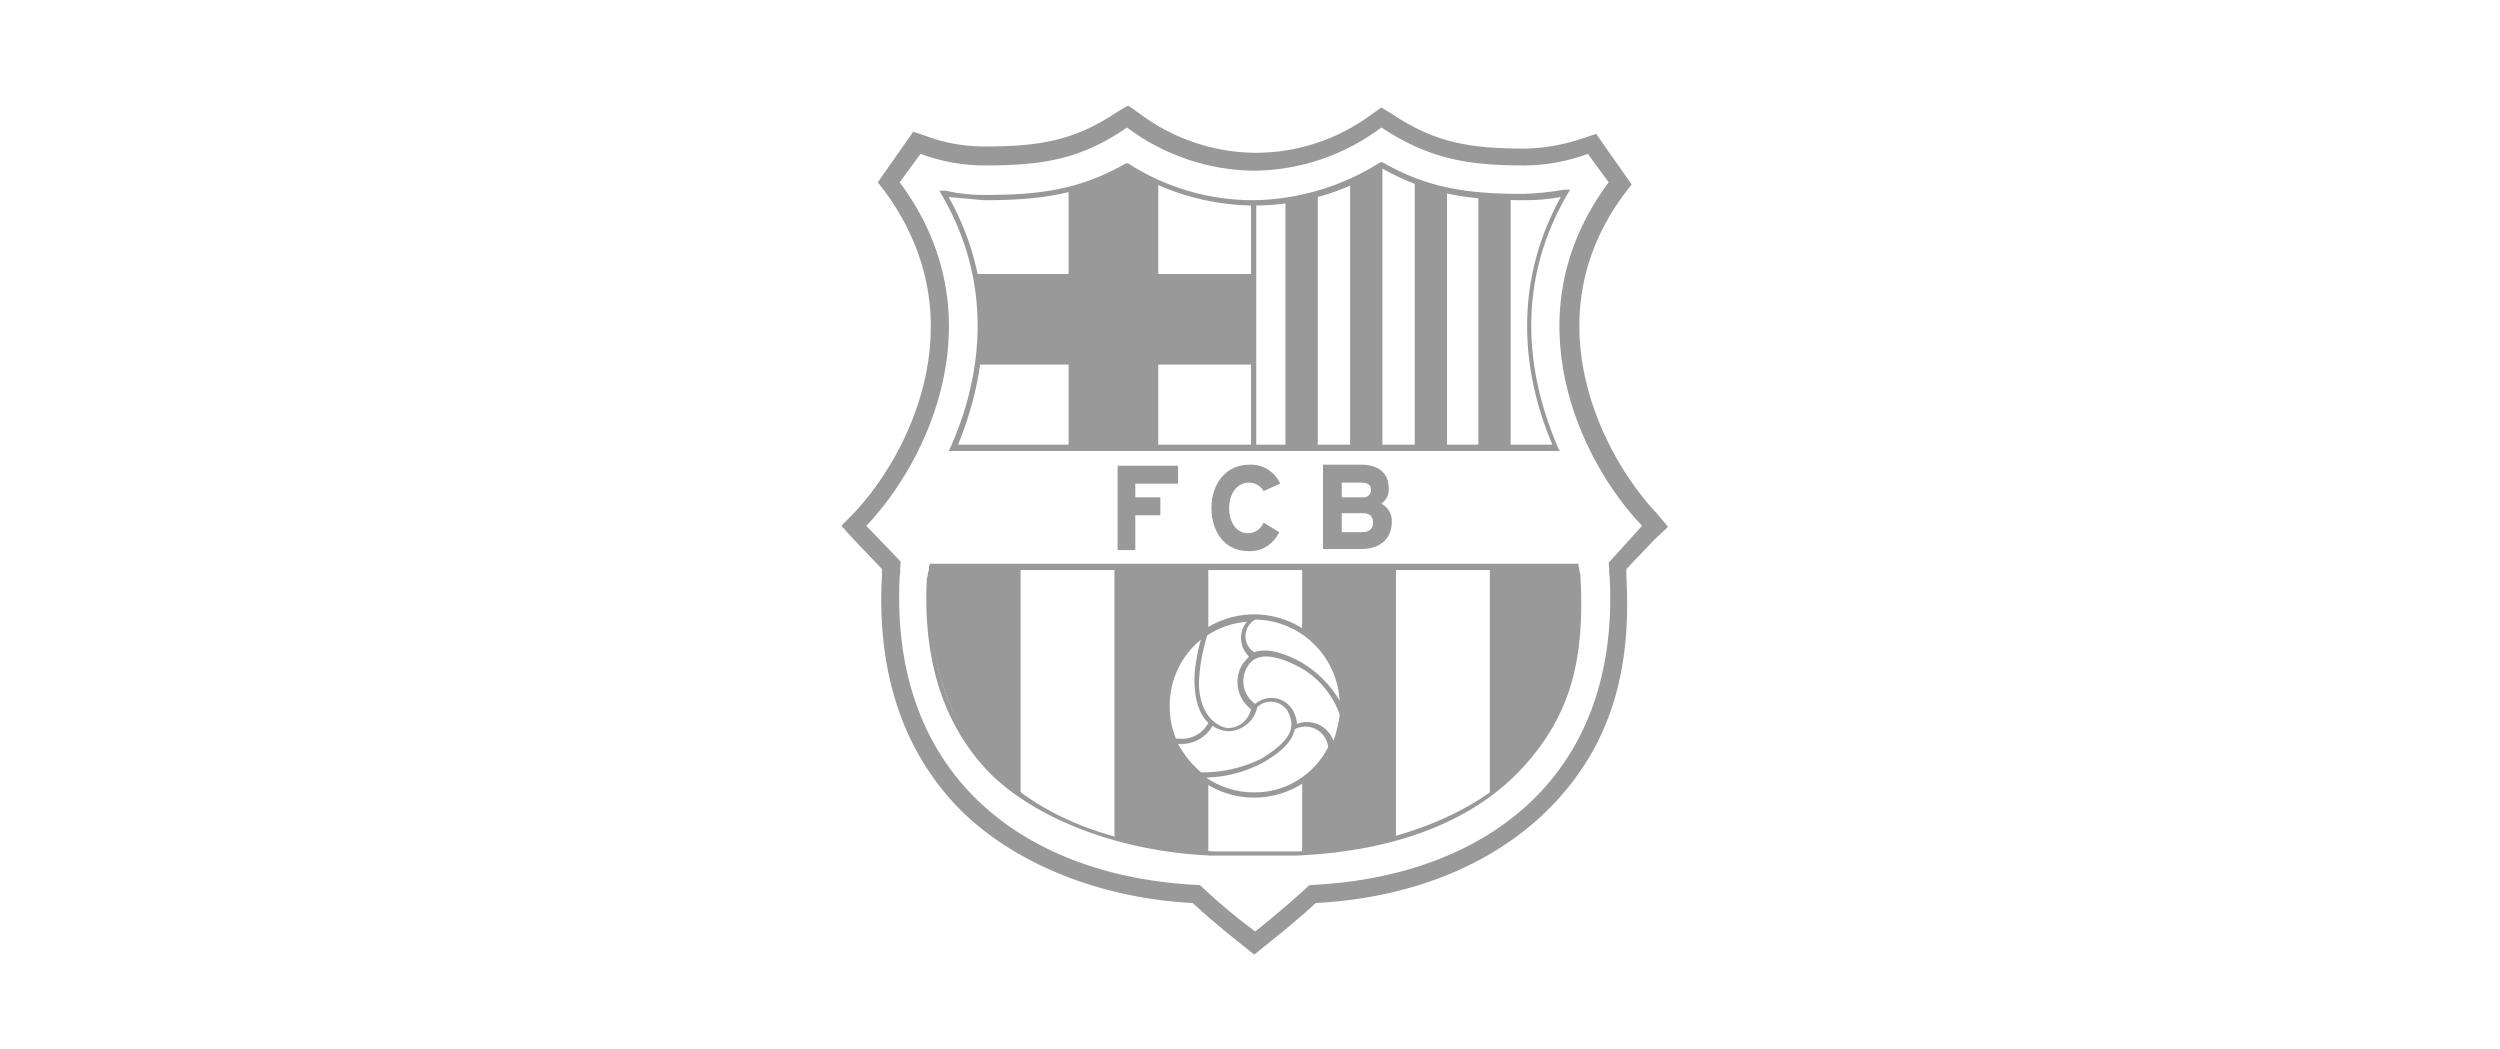 <svg width="1530" height="642" viewBox="0 0 1530 642" fill="none" xmlns="http://www.w3.org/2000/svg">
<mask id="mask0_10_2" style="mask-type:luminance" maskUnits="userSpaceOnUse" x="514" y="64" width="507" height="521">
<path d="M1020.88 64.5H514.871V584.25H1020.88V64.5Z" fill="white"/>
</mask>
<g mask="url(#mask0_10_2)">
<path d="M911.764 486.877C948.133 459.794 969.831 417.233 966.64 354.683C966.14 352.354 965.924 349.972 965.999 347.59H911.764V486.877ZM569.747 354.038C566.556 416.589 588.251 459.149 624.622 486.233V346.945H571.023C570.347 349.256 569.918 351.634 569.747 354.038ZM796.907 346.945V386.281C804.686 391.213 811.097 398.061 815.542 406.181C819.986 414.302 822.318 423.43 822.318 432.71C822.318 441.99 819.986 451.118 815.542 459.239C811.097 467.36 804.686 474.207 796.907 479.139V522.344C816.315 521.428 835.569 518.401 854.336 513.316V346.945H796.907ZM713.956 432.71C713.968 423.419 716.316 414.284 720.78 406.162C725.245 398.04 731.68 391.199 739.479 386.281V346.945H682.051V513.316C700.818 518.401 720.071 521.428 739.479 522.344V479.139C731.68 474.22 725.245 467.379 720.78 459.258C716.316 451.136 713.968 442.001 713.956 432.71ZM596.546 167.676C600.14 185.949 600.572 204.712 597.823 223.133H653.975V274.077H708.851V223.133H767.555V167.676H708.851V111.574L689.708 101.256C678.586 107.807 666.535 112.591 653.975 115.443V167.676H596.546ZM885.602 274.077V116.733C878.85 115.398 872.23 113.455 865.821 110.929V274.721H885.602V274.077ZM806.478 274.077V118.667C800.033 120.634 793.405 121.931 786.698 122.537V274.077H806.478ZM924.526 274.077V120.602L904.745 119.312V274.077H924.526ZM846.04 274.077V101.256L826.259 111.574V274.077H846.04Z" fill="#999999"/>
<path d="M1020.88 322.44L1013.86 314.058C981.956 280.525 936.651 196.049 994.079 118.667L998.546 112.864L976.848 81.911L969.191 84.49C957.681 88.499 945.631 90.674 933.46 90.939C900.278 90.939 878.583 87.715 851.783 69.659L845.403 65.79L839.022 70.304C818.447 85.438 793.642 93.568 768.193 93.518C742.391 93.287 717.342 84.698 696.727 69.014L690.346 64.5L683.966 68.369C657.166 86.425 635.471 89.649 602.289 89.649C590.095 89.647 577.998 87.463 566.557 83.201L558.9 80.621L537.204 111.574L541.671 117.378C599.737 196.695 554.433 280.525 522.528 314.058L514.871 321.796L522.528 330.179L539.756 348.234V352.103C536.566 408.851 551.242 455.28 582.509 490.102C613.775 524.924 668.013 549.428 729.908 552.653C745.222 566.839 760.537 578.446 761.174 579.091L767.555 584.25L773.936 579.091C774.575 578.446 789.888 566.839 805.203 552.653C867.097 549.428 918.783 526.858 952.6 490.102C986.422 453.345 998.546 408.851 995.355 352.749V348.234L1012.58 330.179L1020.88 322.44ZM984.506 344.365C985.147 350.169 984.506 349.524 985.147 353.393C991.522 478.494 905.383 537.176 801.374 541.69C785.422 556.522 768.193 570.064 768.193 570.064C756.339 561.337 745.043 551.86 734.375 541.69C630.365 537.176 544.224 477.85 550.604 352.749C551.242 349.524 550.604 349.524 551.242 343.721L530.186 321.796C567.832 282.46 611.223 192.826 550.604 111.574L563.366 94.163C575.83 98.81 589.004 101.211 602.289 101.257C636.746 101.257 660.994 98.032 689.708 78.042C712.239 94.951 739.493 104.207 767.555 104.481C795.618 104.207 822.872 94.951 845.403 78.042C874.754 97.387 898.364 101.257 932.819 101.257C946.103 101.211 959.28 98.81 971.748 94.163L984.506 111.574C923.886 192.826 967.275 282.46 1004.93 321.796L984.506 344.365Z" fill="#999999"/>
<path d="M568.471 346.945C568.623 348.269 568.401 349.611 567.833 350.814C567.873 351.925 567.655 353.029 567.195 354.038C564.643 402.402 576.766 441.093 602.29 469.466C627.813 497.84 680.137 521.055 741.394 523.634H793.079C854.336 521.055 902.193 502.354 932.186 469.466C962.175 436.579 969.833 401.757 967.276 353.393C967.276 351.459 967.276 350.814 966.641 350.169C966.689 348.849 966.473 347.532 966 346.3V345.01H569.109L568.471 346.945ZM571.023 354.683C570.828 353.565 571.056 352.415 571.661 351.459C571.648 350.558 571.868 349.668 572.3 348.88H964.091C964.091 350.169 964.091 350.814 964.725 351.459C964.685 352.569 964.907 353.673 965.366 354.683C967.917 401.757 956.434 439.803 930.904 468.177C905.384 496.55 854.336 518.475 794.356 521.055H742.67C682.051 518.475 634.833 499.774 605.48 467.532C576.128 435.29 568.471 401.757 571.023 354.683ZM581.871 273.432L580.595 276.011H954.517L953.242 273.432C937.286 236.03 924.528 178.639 958.984 119.313L960.9 116.088H957.068C948.85 117.585 940.531 118.447 932.186 118.667C899.002 118.667 874.117 115.443 846.041 99.322H844.765C821.605 114.032 794.905 122.06 767.555 122.537C740.208 122.668 713.402 114.832 690.346 99.967H689.07C660.995 116.088 636.109 119.313 602.928 119.313C594.775 119.382 586.641 118.516 578.681 116.733H574.852L576.766 119.957C610.585 178.639 598.462 236.03 581.871 273.432ZM768.832 125.761C796.135 125.577 822.857 117.766 846.041 103.191C874.755 119.313 899.641 122.537 933.461 122.537C940.734 122.534 947.993 121.887 955.152 120.602C923.253 178.639 934.095 234.74 950.051 272.142H768.832V125.761ZM580.595 120.602L602.29 122.537C636.109 122.537 660.995 119.313 689.709 103.191C712.563 117.451 738.787 125.246 765.641 125.761V272.142H586.338C601.652 234.74 613.138 178.639 580.595 120.602ZM720.975 296.001V285.039H683.966V336.627H694.813V315.347H710.128V304.385H694.813V296.001H720.975ZM764.365 295.357C766.173 295.341 767.952 295.81 769.522 296.716C771.091 297.622 772.395 298.934 773.298 300.516L783.508 296.001C781.844 292.344 779.127 289.279 775.712 287.208C772.296 285.137 768.341 284.157 764.365 284.394C750.965 284.394 741.394 295.357 741.394 310.833C741.394 326.31 750.327 337.272 763.727 337.272C767.703 337.51 771.658 336.529 775.073 334.458C778.489 332.387 781.206 329.322 782.87 325.665L773.298 319.861C772.529 321.784 771.204 323.427 769.497 324.578C767.79 325.728 765.779 326.331 763.727 326.31C756.708 326.31 752.242 319.861 752.242 310.833C752.242 301.805 757.346 295.357 764.365 295.357ZM849.869 298.581C849.869 289.553 843.489 284.394 833.279 284.394H809.67V335.982H833.279C844.765 335.982 851.784 329.534 851.784 319.216C851.891 316.959 851.345 314.721 850.211 312.773C849.078 310.826 847.407 309.255 845.403 308.254C846.949 307.206 848.183 305.751 848.97 304.047C849.757 302.342 850.068 300.452 849.869 298.581ZM821.155 295.357H833.279C838.384 295.357 839.022 297.936 839.022 299.871C839.029 300.522 838.896 301.167 838.633 301.761C838.369 302.356 837.981 302.885 837.497 303.314C837.012 303.743 836.441 304.061 835.823 304.245C835.205 304.43 834.555 304.478 833.917 304.385H821.155V295.357ZM833.917 325.665H821.155V314.058H833.917C838.384 314.058 840.298 315.992 840.298 319.861C840.298 323.73 837.746 325.665 833.917 325.665Z" fill="#999999"/>
<path d="M767.555 488.167C778.534 488.167 789.268 484.877 798.397 478.712C807.526 472.548 814.641 463.785 818.843 453.534C823.045 443.283 824.144 432.003 822.002 421.12C819.86 410.238 814.573 400.241 806.809 392.395C799.045 384.549 789.154 379.206 778.385 377.041C767.616 374.876 756.454 375.987 746.31 380.233C736.167 384.48 727.496 391.67 721.397 400.896C715.296 410.122 712.041 420.969 712.041 432.065C712.041 446.944 717.89 461.214 728.301 471.735C738.712 482.256 752.831 488.167 767.555 488.167ZM767.555 484.943C757.092 485.005 746.857 481.857 738.202 475.915C750.217 475.59 762.001 472.502 772.659 466.887C781.593 461.728 790.526 455.28 792.44 446.252C794.459 445.192 796.703 444.643 798.977 444.653C801.252 444.664 803.491 445.233 805.5 446.312C807.509 447.39 809.229 448.946 810.511 450.846C811.792 452.744 812.599 454.93 812.859 457.214C808.597 465.629 802.102 472.679 794.101 477.576C786.1 482.473 776.908 485.024 767.555 484.943ZM742.031 444.317C744.916 446.16 748.201 447.266 751.603 447.542C755.805 447.487 759.863 445.988 763.11 443.293C766.357 440.597 768.6 436.865 769.469 432.71C770.959 431.309 772.774 430.309 774.747 429.804C776.719 429.298 778.787 429.302 780.757 429.816C782.727 430.33 784.538 431.337 786.023 432.745C787.507 434.152 788.617 435.914 789.249 437.869C793.716 448.831 784.145 456.57 772.022 464.308C760.499 469.975 747.826 472.846 735.012 472.691C729.332 467.79 724.576 461.892 720.974 455.28H722.25C726.225 455.461 730.173 454.535 733.662 452.601C737.15 450.667 740.045 447.802 742.031 444.317ZM733.736 417.879C734.137 408.018 735.854 398.256 738.84 388.86C746.111 384.077 754.443 381.197 763.088 380.477C760.561 383.513 759.284 387.415 759.523 391.375C759.76 395.334 761.493 399.052 764.364 401.757L760.536 406.271C757.746 410.685 756.721 416.006 757.669 421.154C758.617 426.303 761.466 430.895 765.641 434C764.902 437.352 763.036 440.343 760.359 442.459C757.683 444.576 754.362 445.689 750.964 445.607C739.479 443.028 733.736 431.421 733.736 417.879ZM793.717 443.028C793.6 441.037 793.169 439.077 792.44 437.224C791.587 434.893 790.19 432.804 788.368 431.134C786.547 429.464 784.354 428.262 781.976 427.629C779.597 426.996 777.103 426.952 774.703 427.499C772.304 428.048 770.071 429.171 768.193 430.775C764.564 428.288 762.057 424.45 761.219 420.099C760.382 415.749 761.284 411.241 763.726 407.561C769.469 397.888 783.507 401.757 796.269 408.851C807.232 415.164 815.604 425.226 819.878 437.224C819.28 442.74 817.993 448.156 816.05 453.345C815.269 451.174 814.068 449.182 812.518 447.486C810.968 445.789 809.1 444.42 807.021 443.46C804.942 442.499 802.696 441.967 800.412 441.892C798.128 441.818 795.852 442.204 793.717 443.028ZM796.907 405.626C787.974 400.467 775.85 395.953 767.555 399.178C765.866 398.096 764.486 396.589 763.55 394.804C762.615 393.018 762.157 391.017 762.222 388.998C762.286 386.979 762.871 385.012 763.918 383.292C764.965 381.571 766.439 380.156 768.193 379.187C781.424 379.325 794.112 384.525 803.702 393.738C813.292 402.951 819.072 415.494 819.878 428.841C814.264 419.282 806.365 411.3 796.907 405.626ZM735.012 391.44C733.861 395.016 733.008 398.682 732.459 402.402C729.907 414.654 729.907 433.355 739.479 442.383C737.862 445.525 735.367 448.117 732.304 449.837C729.24 451.557 725.744 452.329 722.25 452.055H719.698C717.086 445.725 715.783 438.922 715.869 432.065C715.816 424.272 717.511 416.568 720.827 409.532C724.142 402.495 728.992 396.31 735.012 391.44Z" fill="#999999"/>
</g>
</svg>
